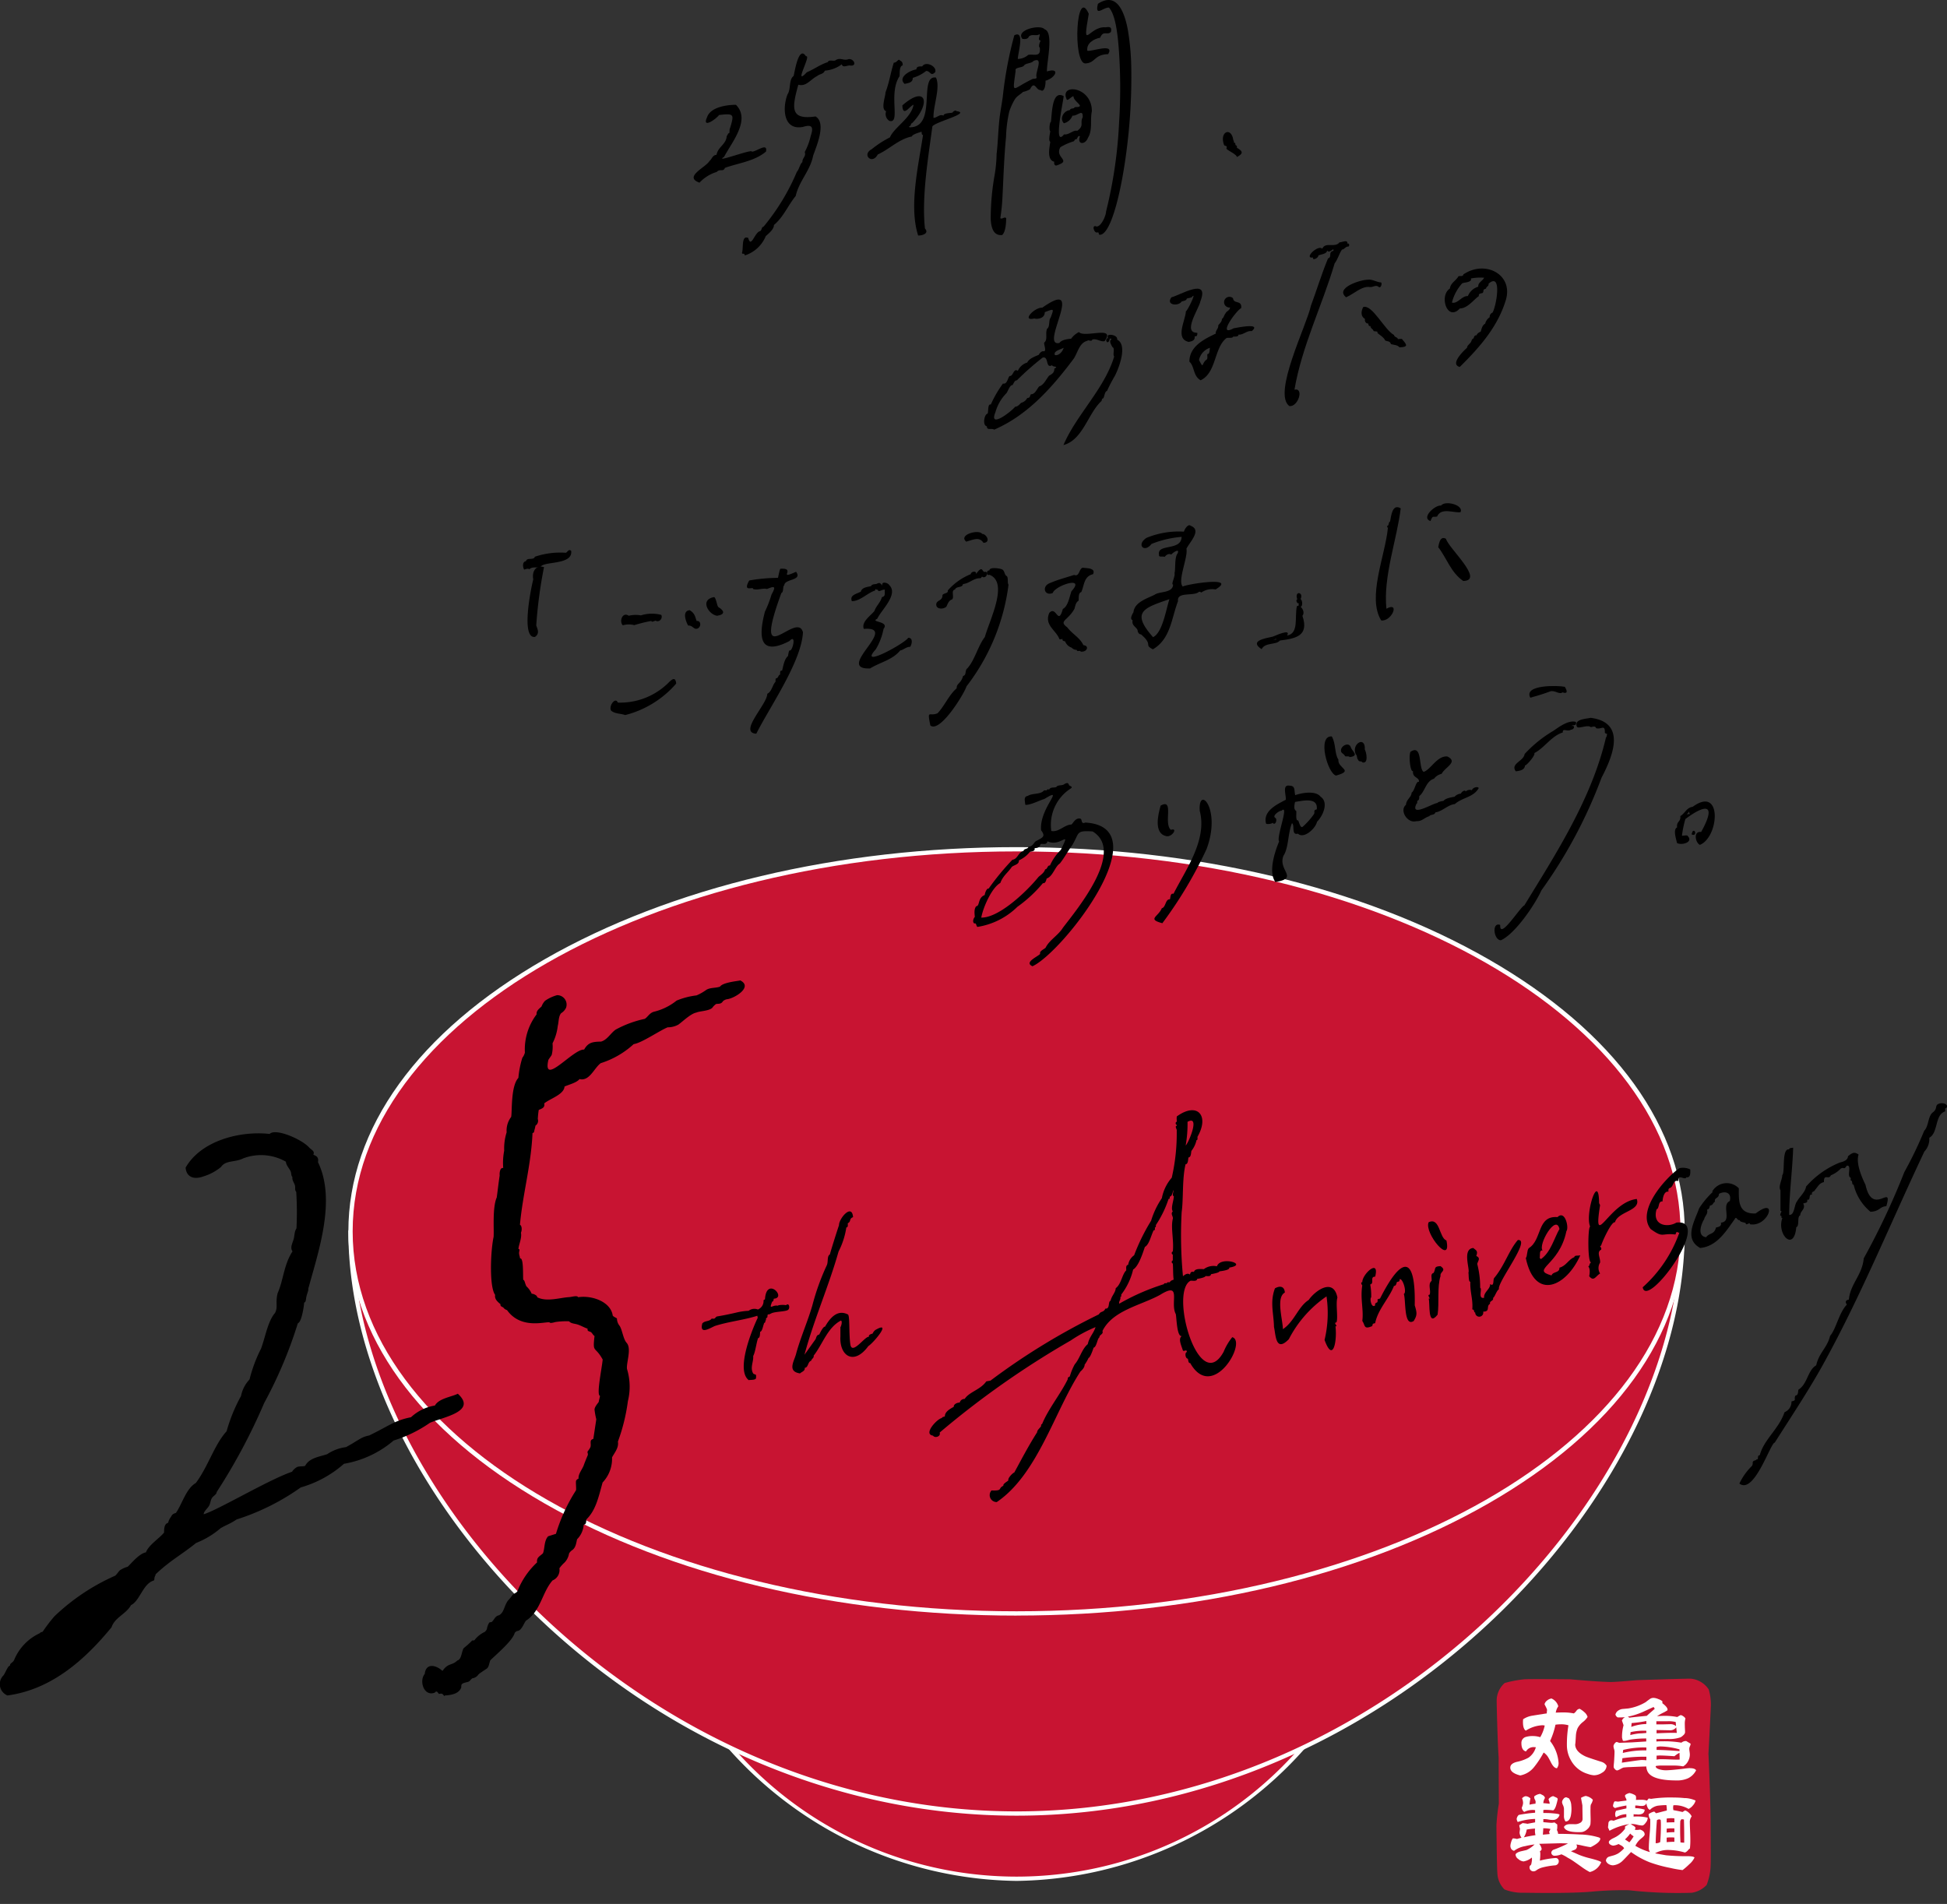 <svg id="Group_1752" data-name="Group 1752" xmlns="http://www.w3.org/2000/svg" xmlns:xlink="http://www.w3.org/1999/xlink" width="199.421" height="195.026" viewBox="0 0 199.421 195.026">
  <rect x="0" y="0" width="199.421" height="195.026" fill="#333333" stroke="none"/>
  <defs>
    <clipPath id="clip-path">
      <rect id="Rectangle_2258" data-name="Rectangle 2258" width="199.421" height="195.026" fill="none"/>
    </clipPath>
  </defs>
  <g id="Group_1751" data-name="Group 1751" clip-path="url(#clip-path)">
    <path id="Path_4493" data-name="Path 4493" d="M202.226,483.994c6.973,7.708,17.524,13.454,29.332,13.454s22.359-5.745,29.333-13.454" transform="translate(-127.437 -304.999)" fill="#c81432"/>
    <path id="Path_4494" data-name="Path 4494" d="M231.185,497.293a40.085,40.085,0,0,1-29.494-13.526.219.219,0,1,1,.325-.294,38.484,38.484,0,0,0,58.339,0,.219.219,0,1,1,.325.294,40.089,40.089,0,0,1-29.495,13.526" transform="translate(-127.064 -304.625)" fill="#fff"/>
    <path id="Path_4495" data-name="Path 4495" d="M233.516,341.067c0,27.034-30.543,59.631-68.22,59.631s-68.22-32.6-68.22-59.631" transform="translate(-61.175 -214.931)" fill="#c81432"/>
    <path id="Path_4496" data-name="Path 4496" d="M164.922,400.543c-37.911,0-68.439-32.741-68.439-59.85a.219.219,0,1,1,.438,0c0,26.91,30.333,59.411,68,59.411s68-32.5,68-59.411a.219.219,0,1,1,.438,0c0,27.108-30.528,59.85-68.439,59.85" transform="translate(-60.801 -214.557)" fill="#fff"/>
    <path id="Path_4497" data-name="Path 4497" d="M233.516,274.378c0,21.615-30.543,39.138-68.22,39.138s-68.22-17.523-68.22-39.138,30.543-39.138,68.22-39.138,68.22,17.523,68.22,39.138" transform="translate(-61.175 -148.242)" fill="#c81432"/>
    <path id="Path_4498" data-name="Path 4498" d="M164.922,313.361c-18.26,0-35.43-4.081-48.348-11.492C103.618,294.437,96.483,284.541,96.483,274s7.135-20.432,20.091-27.864c12.918-7.411,30.088-11.492,48.348-11.492s35.43,4.081,48.348,11.492c12.956,7.433,20.091,17.329,20.091,27.864s-7.135,20.432-20.091,27.865c-12.918,7.411-30.088,11.492-48.348,11.492m0-78.275c-37.5,0-68,17.459-68,38.918s30.5,38.919,68,38.919,68-17.459,68-38.919-30.5-38.918-68-38.918" transform="translate(-60.801 -147.869)" fill="#fff"/>
    <path id="Path_4499" data-name="Path 4499" d="M436.139,472.737s.23-4.238.252-5.053a5.421,5.421,0,0,0-.217-1.625,2.467,2.467,0,0,0-1.849-1.108c-1.012,0-5.5.152-5.5.152s-1.842.169-2.651.19c-1.5-.025-4.2-.28-4.2-.28s-4.155-.038-4.675,0a11.861,11.861,0,0,0-2.028.383,2.438,2.438,0,0,0-.817,1.946c0,.424.1,4.346.2,5.675,0,1.542.02,4.733.02,4.733a20.928,20.928,0,0,0-.247,2.23c.022,2.15.056,4.471.1,4.929a2.49,2.49,0,0,0,.723,1.63,4.952,4.952,0,0,0,1.963.339c.342,0,4.441.091,6.842-.1a34.739,34.739,0,0,1,3.929-.157,44.648,44.648,0,0,0,6.438.26,2.614,2.614,0,0,0,1.536-.8,6.135,6.135,0,0,0,.378-1.54c.074-.486.046-2.56.03-5.157-.013-2.035-.216-6.646-.216-6.646" transform="translate(-261.156 -292.998)" fill="#c81432"/>
    <path id="Path_4500" data-name="Path 4500" d="M428.146,477.3a.865.865,0,0,1-.47.721,1.512,1.512,0,0,1-.82.261,2.292,2.292,0,0,1-.639-.141,2.895,2.895,0,0,1-1.729-1.4,3.1,3.1,0,0,1-.41-1.544,11.759,11.759,0,0,1,.159-2.036,2.47,2.47,0,0,0-.809-.1,3.358,3.358,0,0,0-.521.041,7.744,7.744,0,0,1-.55,1.671,4.041,4.041,0,0,1,.869,2.253.844.844,0,0,1-.169.533q-.328,0-.649-.668-.181-.355-.289-.522a1.517,1.517,0,0,0-.422-.418,9.7,9.7,0,0,1-.958,1.462,2.371,2.371,0,0,1-1.441.886c-.681-.173-1.019-.441-1.019-.8,0-.284.23-.484.688-.595a4.267,4.267,0,0,0,1.181-.428,1.932,1.932,0,0,0,.75-1.065,1.1,1.1,0,0,0-.14-.01.89.89,0,0,0-.87.439q-.469-.118-.469-.846a.624.624,0,0,1,.44-.636,2.436,2.436,0,0,1,.8-.094,2.513,2.513,0,0,1,.689.114,3.977,3.977,0,0,0,.458-1.19,1.006,1.006,0,0,0-.269-.029,3.416,3.416,0,0,0-1.668.551q-.291-.178-.291-.888a2.055,2.055,0,0,1,.019-.281,2.323,2.323,0,0,1,.952-.366c.333-.055.67-.108,1.008-.156.1-.022.253-.045.46-.074a2.846,2.846,0,0,1,.03-.345.5.5,0,0,0-.071-.209l-.04-.094c-.045-.084-.1-.183-.149-.3a.707.707,0,0,1,.27-.381.944.944,0,0,1,.44-.2,1.209,1.209,0,0,1,.7.8,1.52,1.52,0,0,0-.26.648c.26-.013.507-.02.739-.02a5.339,5.339,0,0,1,1.11.1.962.962,0,0,0,.269-.272.468.468,0,0,1,.331-.2,2.32,2.32,0,0,1,.48.344.986.986,0,0,1,.329.491,1.984,1.984,0,0,1-.484.522,2.009,2.009,0,0,0-.534.627,2.343,2.343,0,0,0-.18.8c-.007.131-.021.343-.04.636q-.03.283-.03.219c0,.494.348.905,1.04,1.232q.261.124,1.661.564a.919.919,0,0,1,.519.4" transform="translate(-263.589 -296.433)" fill="#fff"/>
    <path id="Path_4501" data-name="Path 4501" d="M452.581,472.959c-.163,0-.4.007-.715.016h-.643v-.322h1.145a2.939,2.939,0,0,1,.84.08l.03.421a.85.85,0,0,0-.656-.195m2.075,4.494a6.378,6.378,0,0,0-.645.065q-1.35.159-1.82.157a2.283,2.283,0,0,1-.617-.083c-.28-.074-.421-.185-.421-.336l.06-.028a4.166,4.166,0,0,1,.733-.036h1.027a5.085,5.085,0,0,1,.989.084,1.256,1.256,0,0,0,.5-.516,1.419,1.419,0,0,0,.19-.676,2.407,2.407,0,0,0-.029-.315,2.234,2.234,0,0,1-.03-.307.718.718,0,0,1,.068-.247.7.7,0,0,0,.069-.264l-.45-.27a.688.688,0,0,0-.489.168,10.705,10.705,0,0,0-2.036-.14c-.242,0-.376.006-.527.02v-.243c.438-.007.81-.01,1.242-.01a3.515,3.515,0,0,0,1.233-.178,1.209,1.209,0,0,0,.294-.227.45.45,0,0,0,.166-.283c0-.081-.006-.236-.02-.465-.006-.205-.009-.366-.009-.484a1.966,1.966,0,0,1,.068-.465.608.608,0,0,0-.2-.214.726.726,0,0,0-.284-.139,2.007,2.007,0,0,0-.352.2,6.726,6.726,0,0,0-1.243-.121q-.353,0-.832.037a5.953,5.953,0,0,1,.753-.417c.139-.081.242-.142.314-.186l.009-.075c0-.168-.175-.384-.528-.651v-.2a1.247,1.247,0,0,0-.411-.224,1.47,1.47,0,0,0-.45-.122.661.661,0,0,0-.382.086c-.209.148-.363.262-.459.343a5,5,0,0,1-1.783.651c-.2.018-.394.038-.6.055a.984.984,0,0,0-.52.228.687.687,0,0,0-.205.348.5.5,0,0,0,.236.288h.293a4.041,4.041,0,0,0,.451-.028.7.7,0,0,0-.314.345c.072.2.128.365.167.483a4.5,4.5,0,0,0-.156,1.283c.006.018.02.069.038.149l.049.157a.332.332,0,0,0,.1.02,1.515,1.515,0,0,0,.353-.057c.182-.049.3-.076.341-.084a10.6,10.6,0,0,1,1.6-.111v.307c-.783.05-1.256.081-1.477.094q-.852.028-1.283.046l-.263-.092a.376.376,0,0,0-.221.172.466.466,0,0,0-.112.256,1.056,1.056,0,0,0,.052.279.984.984,0,0,1,.054.279c0,.155-.009.4-.029.726,0,.061-.01.2-.028.428-.019.18-.03.324-.03.428a.365.365,0,0,0,.127.218.343.343,0,0,0,.226.135,1.057,1.057,0,0,0,.323-.139,2.288,2.288,0,0,1,.324-.158q.429-.046.655-.046c.548-.025,1.088-.048,1.683-.066a1.51,1.51,0,0,0,.1.446c.254.658,1.274.986,3,.986a2.728,2.728,0,0,0,1.185-.224,1.823,1.823,0,0,0,.822-.818c-.092-.142-.3-.213-.618-.213m-3.433-3.568v-.341l1.4.027a.768.768,0,0,0,.616-.3l.058.568c-.444-.019-1.134,0-2.133.044m-.949-1.791c-.79.075-1.38.136-1.771.186l-.166-.1a7.408,7.408,0,0,0,1.565-.5q1.029-.475,1.077-.493l.118.187c-.477.408-.752.651-.822.725m1.01,3.485v-.3a1.618,1.618,0,0,1,.409-.056,7.76,7.76,0,0,1,1.938.3v.177c-1.084-.083-1.866-.122-2.408-.122m-2.534-2.35.038-.4a12.925,12.925,0,0,0,1.506-.21v.307a4.8,4.8,0,0,0-1.574.307m4.776,3.342c-.189,0-.475-.006-.856-.023s-.668-.021-.857-.021a1.726,1.726,0,0,0-.439.044v-.408l.3-.017c.341,0,.85.027,1.527.075a2.733,2.733,0,0,1,.519-.351l.02.687a1.119,1.119,0,0,1-.216.013m-3.906-2.686a6.08,6.08,0,0,0-.938.17l.029-.3a6.084,6.084,0,0,1,1.613-.141v.226c-.321.028-.534.044-.7.044m-1.71,2.03.039-.336a8.753,8.753,0,0,1,2.376-.252v.3a9.3,9.3,0,0,0-2.505.284m2.026.7c-.163,0-.781.091-2.033.273l.059-.457a15.713,15.713,0,0,1,2.454-.152v.365a3.93,3.93,0,0,0-.479-.029" transform="translate(-281.571 -296.34)" fill="#fff"/>
    <path id="Path_4502" data-name="Path 4502" d="M452.8,501.7a2.463,2.463,0,0,1-.38-.028c-.025-.436-.037-.858-.037-1.271s.007-.727.017-.927l.11-.173a.855.855,0,0,1,.264.029q.027,1.062.026,1.68Zm.092-4.561a11.046,11.046,0,0,0-1.135-.064,13.314,13.314,0,0,0-2.345.136l-.245-.037a1.473,1.473,0,0,0-.173.218,1.778,1.778,0,0,0-.654-.082c-.145,0-.288,0-.487.01a1,1,0,0,0,.017-.183.784.784,0,0,0-.026-.214c-.018-.062-.139-.132-.3-.2a1.69,1.69,0,0,0-.363-.109c-.278.084-.448.181-.448.29a.565.565,0,0,0,.078.213.577.577,0,0,1,.077.223.168.168,0,0,1-.01.046c-.587.072-.845.109-.832.109a1.368,1.368,0,0,1-.154-.013,1.155,1.155,0,0,0-.154-.016.153.153,0,0,0-.1.038,1.089,1.089,0,0,0-.128.409c0,.133.064.133.191.243a8.951,8.951,0,0,1,1.179-.264v.3c-.358.074-.687.153-1.051.237a.627.627,0,0,0-.1.342c0,.175.045.364.145.3a2.087,2.087,0,0,1,1-.29v.3a6.15,6.15,0,0,0-1.3.372l-.108-.026c-.066-.013-.1-.018-.109-.018a.311.311,0,0,0-.318.263c-.011.157-.027.313-.046.463l.155.345a6.194,6.194,0,0,1,2.035-.682,2.147,2.147,0,0,0-.444.246v.227a3.013,3.013,0,0,1-.872.8,3.955,3.955,0,0,1-.355.182,1.531,1.531,0,0,0-.327.209.275.275,0,0,0-.108.191.3.3,0,0,0,.168.249.593.593,0,0,0,.3.1,1.568,1.568,0,0,0,.527-.164l.318.174a.7.7,0,0,1,.254.263,2.951,2.951,0,0,1-.618.532,2.432,2.432,0,0,1-.427.186q-.264.073-.517.145a.466.466,0,0,0-.3.418.617.617,0,0,0,.3.345.83.83,0,0,0,.435.118,1.618,1.618,0,0,0,1.009-.5c.091-.083.367-.372.827-.861a8.673,8.673,0,0,0,1.889,1.043,13.977,13.977,0,0,0,2.108.581,11.6,11.6,0,0,0,1.281.226,7.058,7.058,0,0,0,.69-.6,2.02,2.02,0,0,0,.535-.689c-.078-.091-.327-.136-.744-.136a20.214,20.214,0,0,1-2.162-.091c-.51-.086-.888-.152-1.136-.2a2.577,2.577,0,0,1,1.327-.345,6.247,6.247,0,0,1,1.734.263.754.754,0,0,0,.309-.228.788.788,0,0,1,.2-.19,7.045,7.045,0,0,0,.044-.934c0-.208-.008-.516-.027-.928s-.027-.72-.027-.926a1.039,1.039,0,0,1,.19-.5,1.141,1.141,0,0,0-.286-.368,1.034,1.034,0,0,0-.387-.24,3.06,3.06,0,0,0-.263.164c-.279-.067-.59-.131-.935-.192a1.136,1.136,0,0,1-.028-.253,1.033,1.033,0,0,1,.028-.245,1.8,1.8,0,0,1,.181-.009,2.83,2.83,0,0,1,1.372.381,1.218,1.218,0,0,0,.445-.358,1.133,1.133,0,0,0,.273-.5,2.956,2.956,0,0,0-1.081-.255m-1.88,2.5v-.4a2.99,2.99,0,0,1,.464-.036,2.776,2.776,0,0,1,.327.019v.4c-.274,0-.536.007-.791.019m0,1.035v-.4a3.914,3.914,0,0,1,.517-.035c.092,0,.182,0,.274.009v.381a6.813,6.813,0,0,0-.791.046m0,.981v-.464a3.413,3.413,0,0,1,.426-.027q.183,0,.364.018v.436c-.274,0-.536.012-.791.037m-.662-.009a.838.838,0,0,1-.463.117q.017-.99.127-2.361a.489.489,0,0,1,.3-.082l.09.073c.013.144.019.318.019.517q0,.864-.071,1.736m-.428-2.953-.181-.173a1.469,1.469,0,0,0-.574.264v.054a.9.9,0,0,0,.163.473v.119a11.938,11.938,0,0,1-.063,1.4q-.082.962-.083,1.39a.716.716,0,0,0,.119.454,6.344,6.344,0,0,1-1.5-.645,2.141,2.141,0,0,1,.454-.627c.1-.085.194-.166.291-.245.139-.128.209-.224.209-.291q0-.345-.463-.5a2.027,2.027,0,0,1-.345.036.618.618,0,0,1-.2-.028l.074-.19a.533.533,0,0,0-.228-.218,1.174,1.174,0,0,1-.236-.155.709.709,0,0,0-.1-.009c.085-.006.167-.008.246-.008a2.324,2.324,0,0,1,.5.077,2.289,2.289,0,0,0,.495.077c.109,0,.232-.095.367-.286a.811.811,0,0,0,.2-.459v-.055a4.492,4.492,0,0,0-1.442-.109v-.245c.169.012.264.018.342.018a1.048,1.048,0,0,0,.546-.07.462.462,0,0,0,.244-.418,3.369,3.369,0,0,0-.959-.154l-.01-.26a.5.5,0,0,1,.089-.01,2.34,2.34,0,0,1,.263.023,2.008,2.008,0,0,0,.263.023c.231,0,.408-.013.536-.279a1.041,1.041,0,0,0,.1.391.468.468,0,0,0,.253.29,1.514,1.514,0,0,1,.79-.426,7.853,7.853,0,0,1,.9-.064,3.079,3.079,0,0,1,.045.554c-.412.1-.779.2-1.1.281m-2.735,2.979-.453-.3a3.517,3.517,0,0,0,.536-.6,1.707,1.707,0,0,0,.354.283,3.979,3.979,0,0,1-.436.616" transform="translate(-280.295 -312.948)" fill="#fff"/>
    <path id="Path_4503" data-name="Path 4503" d="M427.589,503.86c-.047-.054-.207-.153-1.055-.371a8.545,8.545,0,0,1-1.187-.369l-.84-.372.329-.132a.384.384,0,0,0,.289-.359l-.029-.121-.024-.088.415.077c.473.111.818.18,1.025.2l.009,0,.008,0c.66-.322.981-.613.981-.886v-.012l-.008-.008a.505.505,0,0,0-.146-.089,7.1,7.1,0,0,0-1.953-.3c-.281-.017-.569-.03-.859-.04-.439-.016-.886-.026-1.342-.026,0,0-.006,0-.014-.007a.806.806,0,0,0-.122-.38,1.322,1.322,0,0,0,.038-.392v-.172l-.278-.217-.248.039q-.17,0-.46-.028c-.238-.021-.371-.031-.442-.039v-.314h.055a2.407,2.407,0,0,1,.489.048,2.064,2.064,0,0,0,.469.036.6.6,0,0,0,.411-.154.672.672,0,0,0,.24-.383c-.068-.079-.335-.108-.8-.148-.222-.019-.484-.024-.864-.024v-.3a.906.906,0,0,1,.213-.024,7,7,0,0,1,.793.054c.113-.054.217-.218.314-.534.038-.144.094-.314.156-.63-.017-.073-.087-.133-.208-.177-.16-.077-.25-.113-.262-.12a.845.845,0,0,0-.472.307.639.639,0,0,0,.031.113,1.465,1.465,0,0,1,.082.285v.082c-.259-.034-.454-.052-.647-.065a1.059,1.059,0,0,1,.168-.526.408.408,0,0,0-.2-.276c-.019-.013-.118-.064-.29-.15a1.223,1.223,0,0,0-.613.263v.04a.485.485,0,0,0,.06.261.73.73,0,0,1,.087.226c0,.008-.007.082-.014.218a4.2,4.2,0,0,0-.607.1v-.065a2.9,2.9,0,0,1,.092-.567.733.733,0,0,0-.51-.236.659.659,0,0,0-.352.215,1.312,1.312,0,0,1,.106.481,1.358,1.358,0,0,1-.134.475.587.587,0,0,0,.252.44,1.891,1.891,0,0,1,1.113-.184v.267a14.281,14.281,0,0,0-1.676.225.687.687,0,0,0-.215.424.877.877,0,0,0,.111.3,6.265,6.265,0,0,1,1.78-.315v.351l-.792.149c-.17-.048-.356-.051-.481-.076l-.347.218a1.438,1.438,0,0,0,.073.358c-.033.315-.047.385-.047.388a1.033,1.033,0,0,0,.2.541l-.047.012c-.157.038-.3.077-.417.116a1.505,1.505,0,0,0-.411-.064h-.014l-.009.011a1.2,1.2,0,0,0-.163.37,1.465,1.465,0,0,0-.077.406.623.623,0,0,0,.1.31.173.173,0,0,0,.1.083.25.25,0,0,0,.185.089,2.6,2.6,0,0,1,1.12-.473,8.8,8.8,0,0,1,.971-.176,2.827,2.827,0,0,1-.83.574l-.607.139c-.294.084-.454.187-.508.307v.012a.567.567,0,0,0,.275.458.933.933,0,0,0,.538.251,1.781,1.781,0,0,0,.856-.4c0,.049.011.126.011.126a2.2,2.2,0,0,1-.061.491.231.231,0,0,1-.055.143c-.079.068-.131.128-.131.2a.4.4,0,0,0,.419.457.561.561,0,0,0,.328-.144,1.919,1.919,0,0,1,.53-.244,7.548,7.548,0,0,1,1.3-.225.41.41,0,0,0,.414-.424.313.313,0,0,0-.345-.33,8.91,8.91,0,0,0-1.588.268,6.35,6.35,0,0,0,.042-.77,1.022,1.022,0,0,0-.039-.191l.134-.1,0-.006a.3.3,0,0,0,.04-.153,1.047,1.047,0,0,0-.251-.5c.1-.005,1.681-.046,1.681-.046.485-.022,1-.006,1.274.006a11.987,11.987,0,0,1-1.471.638.372.372,0,0,0-.243.3.33.33,0,0,0,.375.32,1.824,1.824,0,0,0,.668-.149l.043.025a3.95,3.95,0,0,1,.6.33,5.787,5.787,0,0,1,.607.368l.228.159.566.4a6.581,6.581,0,0,0,.838.53l.011.006.012,0a1.66,1.66,0,0,0,1.161-1l0-.014Zm-5.916-3.466a3.591,3.591,0,0,1,.727.067.928.928,0,0,1-.137.282l.063.235c-.026,0-.04.008-.039.011l-.072.007-.117.01-.47.042c.023-.288.037-.506.044-.654m-.84.027a1.823,1.823,0,0,0,.04.68c-.494.07-.857.142-1.189.217a1.927,1.927,0,0,0,.288-.792,6.219,6.219,0,0,1,.861-.1" transform="translate(-263.601 -313.117)" fill="#fff"/>
    <path id="Path_4504" data-name="Path 4504" d="M430.078,513.132l0-.011c0-.008,0-.015,0-.024Z" transform="translate(-271.023 -323.339)" fill="#fff"/>
    <path id="Path_4505" data-name="Path 4505" d="M433.148,500.607l-.006.01,0,.011c.134.374.659.515,1.514.515a2.381,2.381,0,0,0,.356-.018,1.045,1.045,0,0,0,.523-.288.921.921,0,0,0,.319-.506,5.258,5.258,0,0,0,.019-.583l-.01-.445c-.006-.259-.006-.466,0-.616a1.333,1.333,0,0,1,.034-.37,1.345,1.345,0,0,0,.2-.481l0-.015-.012-.01a1.326,1.326,0,0,0-.722-.378,1.788,1.788,0,0,0-.456.184l-.02.009.143.774h0c0,.026.009.685.009.685l.009.7a.448.448,0,0,1-.264.412,1.051,1.051,0,0,1-.542.133l-.2-.01h-.233c-.343,0-.567.1-.664.288" transform="translate(-272.954 -313.468)" fill="#fff"/>
    <path id="Path_4506" data-name="Path 4506" d="M432.8,499.045v.63a1.011,1.011,0,0,0,.146.6l.008.01h.013c.286,0,.47-.217.546-.644a3.52,3.52,0,0,0,.037-.989,1.394,1.394,0,0,0-.237-.726l0-.005-.275-.111a.371.371,0,0,0-.3.181.551.551,0,0,0-.135.322.968.968,0,0,0,.1.308,1.03,1.03,0,0,1,.1.422" transform="translate(-272.611 -313.708)" fill="#fff"/>
    <path id="Path_4507" data-name="Path 4507" d="M197.359,35.491c-.1-.323-.18-.049-.3-.237.175-.483-.08-1.865.642-1.548.3,1.128.656-.6,1.227-.7.2-.132.107-.4.353-.464a22.386,22.386,0,0,0,3.4-5.6c.258-.3.316-.809.573-1.007-.03-.421.409-.591.235-1.027a6.317,6.317,0,0,0,.616-1.663c.339-.971.08-1.184-.823-.908-2.046.364-2.07-2.024-1.556-3.335.368-.533.109-1.513.628-1.888.121-.492.528-3.173,1.267-2.012.6-.2-1.381,3.2.087,1.631.752-.317,1.376-.795,2.139-1.034.124-.3.532-.071.784-.183.515-.349.825.072,1.33-.121.551-.115.95.741.187.651-.274-.06-.745.289-.865-.126a3.343,3.343,0,0,1-1.736.65c-.137.37-.523.321-.775.547-.716.358-1.116,1.114-1.938.893-.689,2.463-.812,3.62,1.761,3.25,1.138.662.1,3.032-.242,4.015-.305,1.563-1.429,2.564-1.79,4.138-.788.951-1.232,2.136-2.232,2.972.036.41-.57.9-.832,1.134a3.449,3.449,0,0,1-2.141,1.977m-4.646-7.452c-1.675-.6.666-1.574,1.013-2.213.281-.224.309-.6.729-.642.156-.834.99-1.051,1.048-1.926.112-.1.084-.26.274-.317.014-.038,0-.465.063-.476.43-1.447.442-1.537-1.128-1.356-.285.413-1.794,1.461-1.218.214.34-1,1.93-1.258,2.948-1.262,1.56,1.534-.464,3.894-1.21,5.334-1.142.706,2.942-.859,2.845-.533.446.019,1.645-.986,1.448-.01-1.188,1.005-2.833,1.171-4.213,1.673-.138.439-.538.059-.829.412a4.028,4.028,0,0,0-1.771,1.1" transform="translate(-121.066 -9.332)" fill-rule="evenodd"/>
    <path id="Path_4508" data-name="Path 4508" d="M303.466,24.042c-.113-.038,0-.278-.206-.233-.349.121-.617-.853-.1-.608.457.053.976-1.064.992-1.543a46.59,46.59,0,0,0,1.33-9.084,55.1,55.1,0,0,0-.01-7.293c-.149-2.138-.412-3.809-1.018-4.5-.566-.072-1.476,1.029-1.138-.391,1.631-1.073,2.587.165,3.059,2.636a25.37,25.37,0,0,1,.356,3.888,57.645,57.645,0,0,1-.406,7.884c-.6,5.074-1.752,9.388-2.857,9.245" transform="translate(-190.861 0)"/>
    <path id="Path_4509" data-name="Path 4509" d="M275.526,28.841c-.788.072-1.1-.553-1.167-1.589a25.481,25.481,0,0,1,.4-4.564,13.827,13.827,0,0,0,.2-2.126c.132-1.112.163-2.325.278-3.464.082-.818.253-1.634.358-2.443a40,40,0,0,1,1.179-6.274c1.136-.594.335,1.937.361,2.422a1.65,1.65,0,0,0,1.067-.419c.631-.11,1.314.286,1.178-.757-.153-.048-.016-.56.1-.689-.361-.111-.073-.386-.105-.674-.392.24-.717-.058-1.1.227-.124.308-.406.285-.675.253-.733-.913,1.844-1.519,2.271-.984.973.3.213,3.365.245,4.322,1.411-.438.88.674-.146.949.027.319-.087,1.283-.521.953-.451.043-.588-1.035-1.07-.072a2.511,2.511,0,0,1-.717.268c-.354.339-.646.414-.887.852a5.969,5.969,0,0,0-.522,1.176,13.63,13.63,0,0,0-.327,2.606c-.093.939-.158,1.925-.21,2.908-.057,1.062-.1,2.2-.153,3.187a20.217,20.217,0,0,1-.22,2.2c.155.16.469-.207.6.012-.01.508-.054,1.411-.423,1.725M276.911,12c-.326,2.559-.421,1.9,1.619.912.233-.17.633.034.5-.341-.042-.546.739-2.029-.294-1.56-.195.257-.757.2-.965.458-.119.252-.994.162-.86.531" transform="translate(-172.884 -4.764)"/>
    <path id="Path_4510" data-name="Path 4510" d="M291.275,32.538c-.185,0-.232-.2-.195-.389-.8-.189-.478-1.5-.409-2.045-.214-.083-.031-.846,0-1.09-.141-.039-.075-.924.065-.95.113-.79.082-3.312,1.305-2.636-.077.766-1.084,5.328.038,3.921.521.071.934-.481,1.354-.366.746-.545.247-.786.555-1.381.054-.933-.523-.119-1.049-.173a1.245,1.245,0,0,1-.875.778c-.483-.49-.007-1.294.619-1.346.051-.238.436-.107.448-.263.121-.111.523.028.579-.187-.113-.281-.65-.565-.667-.972-.22.011-.663.612-.714.264-.694-1.6,2.615-1.275,2.6,1.281-.2.875.1,1.913-.4,2.715-.272.74-1.149.722-.817-.152-.218-.139-.246.224-.385.313-.161-.055-.158.15-.268.2a6.035,6.035,0,0,0-1.354.6c-.64,1.111,1.277,1.349-.429,1.881" transform="translate(-183.095 -15.582)"/>
    <path id="Path_4511" data-name="Path 4511" d="M299.158,7.814c-1.285-.113-.909-7.989.376-5.087-.7,4.014,0,1.254,1.7,1.384.414-.061.713-.066.565.486-.426.364-.757-.221-1.1.582-.649.114-1.426.572-1.312,1.331.382.14,2.846-.849,2.138.348-1.492.045-1.264.915-2.365.956" transform="translate(-188.019 -1.314)"/>
    <path id="Path_4512" data-name="Path 4512" d="M340.123,39.141c-.039-.293-1-.689-1.076-.866.1-.349-.092-.223-.234-.349-.534-1.4.766-1.935.942-.483.09-.009.044.149.048.2a.194.194,0,0,1,.154.264.2.2,0,0,1,.153.279c.638.372.69.583.013.952" transform="translate(-213.43 -23.053)"/>
    <path id="Path_4513" data-name="Path 4513" d="M250.161,19.77c-.74-.651.505-1.381,1.2-1.486.018-.357.379-.293.6-.31.356-.575,1.526-.006,1.329.59-.494.493-.463-.123-.929-.119a4.011,4.011,0,0,1-1.374.707c.034.518-.557.541-.826.619" transform="translate(-157.501 -11.176)"/>
    <path id="Path_4514" data-name="Path 4514" d="M245.433,37.644c-.962-2.987.03-7.168.5-10.3-.156,0-.131-.2-.15-.337-.184.076-.936.255-.993.494-1.318.247-2.36,1.347-3.494,1.84-.574,1.1-1.672.013-.622-.535a10.224,10.224,0,0,1,1.866-1.212c.44-1.04,2.19-1.989,2.423-3.345-.394.118-1.094,1.337-1.15.067,2.44-2.138,2.962-.229,1.018,1.8-.1.013-.146.169-.176.263-.077.1-.193,0-.115.179,2.9.053.878-5.389,2.719-5.093.485,1.032-.31,2.944-.251,4.134.408-.042.613-.412,1.024-.237.007-.286.785-.247.929-.313.021-.116.358-.293.385-.146,1.611.195-2.191,1.093-2.456,1.571-.439,3.282-1.105,7.248-.758,10.455.458.493-.265.726-.7.715" transform="translate(-151.392 -13.519)"/>
    <path id="Path_4515" data-name="Path 4515" d="M245.287,22.818a.836.836,0,0,1-.349-1c-.587-.206-.054-1.526-.065-1.926.391-1.014.53-2.046.855-3.047.249,0,.334-.209.526-.306.189.168.4.153.383.582-.373.084-.285.8-.324,1.115-1.182,1.78.146,4.88-1.025,4.576" transform="translate(-154.178 -10.426)"/>
    <path id="Path_4516" data-name="Path 4516" d="M372.292,79.244c-1.191-.957,1.5-1.81,2.24-1.8.4-.076.849.244,1.358.286.11.166-.065.645-.271.442-.3-.234-.543.051-.878.025-.83-.138-1.629.694-2.449,1.051" transform="translate(-234.419 -48.793)"/>
    <path id="Path_4517" data-name="Path 4517" d="M380.968,89.137c-.228-.276-.55-.227-.879-.338-.079-.334-.408-.267-.585-.368-.158-.344-.558-.555-.8-.771.113-.26-.4-.081-.411-.249-.041-.149-.321-.229-.295-.464-.184.071-.212-.12-.239-.259-.23.031-.382-.229-.328-.465-.419-.23-.438-.74-.179-1.219.925-.294,2.157,2.317,3.154,2.868.061.274.342.176.4.417.044.016.472-.084.446.038.516.58.6.766-.281.808" transform="translate(-237.624 -53.554)"/>
    <path id="Path_4518" data-name="Path 4518" d="M401.669,84.455c-.992-.239.221-1.5.742-1.965,0-.266.391-.447.444-.686.041-.09.066-.228.223-.267.051-.161.1-.354.291-.308a.667.667,0,0,1,.431-.374c.118-.317.151-.659.467-.829a1.1,1.1,0,0,1,.467-.663.456.456,0,0,1,.289-.474c.4-.7,1-4.181-.406-2.963.029.316-.209.232-.261.5-.425.18-.155.072-.331.446-.168.063-.47.044-.4.323-.534.36-1.152,1.263-1.952,1.269-1.284,1.4-2.161-1.306-1.016-2.039.061-.556.578-.774.84-1.2.074-.188.506.05.532-.242,2.225-1.513,5.1-.024,4.372,2.564-.815,2.74-2.641,4.845-4.735,6.909m-.807-6.6c.539.2,1.041-.712,1.636-.66a1.663,1.663,0,0,1,1.068-.963c-.053-.412.418-.567.6-.913a4.868,4.868,0,0,0-1.36.075c.157.411-.719.393-.893.5a4.617,4.617,0,0,0-1.047,1.96" transform="translate(-252.149 -46.869)"/>
    <path id="Path_4519" data-name="Path 4519" d="M273.585,96.287c-.234-.189-.746.13-.742-.339-.478-.079-.268-1.253.073-1.3.1-.153-.01-1.054.326-.928a11.713,11.713,0,0,1,1.248-2.152c.44.084.458-.5.678-.777.382.069.394-.858.845-.521a1.532,1.532,0,0,1,.967-.857c.171-.4.8-.633,1.179-.788.1-.209.315-.415.519-.361.318-.012-.056-.794.05-.9.379-.328.064-.951.289-1.42.3-.165.135-.886.352-1.118.363-.97.369-.943-.6-.57.026.712-.92.733-1.051.639-1.392.341,0-1.153.8-1.1,4.618-3.252-.372,4.1,1.757,3.61.229-.328.838-.4,1.2-.433a2.2,2.2,0,0,1,.8-.68c.547.646,3.811-.723,2.624.929-.366.11-.853-.308-1.264-.155-.071.265-.4-.026-.493.119-.842.2-.982,1.217-1.42,1.856-2.327,3.1-4.786,5.8-8.134,7.249m.138-1.806c-.745,1.783,1.633-.058,2.016-.545.271,0,.436-.245.621-.4a.966.966,0,0,0,.611-.488c.34-.027.246-.2.379-.388.433.015.621-.563.841-.8.488-.152.71-.73,1.02-1.1.3-.176.543-.3.542-.727.516-.271-.175-.129-.235-.347-.706.392-.3-.964-.967-.78a28.7,28.7,0,0,0-2.644,2.335c-.23-.028-.34.345-.436.476-.3-.022-.486.7-.651.857a4.485,4.485,0,0,0-1.1,1.91m6.084-5.843c.358.1.783-.305.9-.743-.356.2-1.065.324-.9.743M279.59,83.6c0-.011.023-.028,0-.023Z" transform="translate(-171.762 -52.278)"/>
    <path id="Path_4520" data-name="Path 4520" d="M306.469,94.064c-.263-.2,0-.593.253-.352-.018.131-.088.379-.253.352" transform="translate(-193.059 -59.007)"/>
    <path id="Path_4521" data-name="Path 4521" d="M294.534,104.026c1.3-3.069,4.2-5.759,5.192-9.064-.181-.216.11-.871-.172-.958-.105-.206-.457-.721-.04-.808-.061.019-.126-.009-.108-.084-.273.072-.392-.019-.321-.318.315-.166,1.032.05.945.44,1.088.526.2,2.866-.229,3.7a15.912,15.912,0,0,0-.811,1.559c-.23.015-.269.626-.387.749-.164.035-.122.172-.181.279-1.376,1.259-1.892,3.972-3.888,4.508" transform="translate(-185.607 -58.44)"/>
    <path id="Path_4522" data-name="Path 4522" d="M356.28,83.7c-1.782-1.238,1.791-8.323,2.193-10.278.594-1.59,1.039-3.107,1.753-4.851.46-.137-.026-.661.556-.784.07-.459-.363.363-.652-.03,0,.359-.671.407-.888.5.018.278-.655.587-.546.217-1.023.157.509-1.359.943-.9.311-.74,1.327-.05,1.76-.653.2.031.876-.351.809.134.2-.089.254.217.108.3-.287-.04-.394.3-.663.311-.295.435-.416.978-.745,1.406-1.3,4.38-3.355,8.48-4.117,12.943,1-.232.394,1.766-.511,1.682" transform="translate(-224.206 -42.098)"/>
    <path id="Path_4523" data-name="Path 4523" d="M330.559,90.769c-.8-.463-.6-1.406-1.15-1.908-.007-1.587,1.558-2.327,2.7-2.874-.062-.3.307-.521.25-.842.148-.2.379-.37.381-.658.195-.134.2-.364.349-.539.11-.286.444-.294.484-.637a.548.548,0,1,1,.3-.953c.085.653.918.138.844,1.011-.577.321-2.488,3.009-.785,2.074.168-.014,2.961-.64,1.855.293-.476-.092-.87.408-1.347.352-.027.307-.486.139-.588.242.014.131-.574.071-.625.1-1.306.963-1.03,3.583-2.674,4.338m-.162-2.08c.536,1.021.194.341.823-.075.077-.192.005-.36.041-.539.251.056.209-.486.264-.636a1.687,1.687,0,0,0-1.127,1.25" transform="translate(-207.584 -51.814)"/>
    <path id="Path_4524" data-name="Path 4524" d="M325.93,85.417c-1.439-.334-.335-2.178-.285-3.162.072.135,1.163-2.07.632-1.466.016.1-.5.151-.542.181-.031.23-.378.254-.529.3-.3.519-1.668.4-1.049-.423.868-.21,3.956-2.112,2.967.409-.121.721-1.894,3.258-.31,3.224.006.219-.019.405-.277.354.072.423-.278.523-.607.581" transform="translate(-204.175 -50.391)"/>
    <path id="Path_4525" data-name="Path 4525" d="M423.659,191.211c-.745-1.362,2.89-1.266,3.528-1.119.234.357.359.773-.236.57-.31.251-.792-.238-1.233-.109-.723.274-1.221.415-2.059.658" transform="translate(-266.915 -119.74)"/>
    <path id="Path_4526" data-name="Path 4526" d="M419.56,204.944c-.586-.8.808-1.024.9-1.768a12.874,12.874,0,0,1,2.955-2.384c.5-.338,1.541-1.145,2.305-.906.093.478-.308.252-.452.416.416-.1.271.385-.063.375-.315.251-.881-.212-.829.287-1.189.366-1.857,1.569-2.925,2.117.179.148-.769,1.268-.95,1.263-.024.49-.607.558-.944.6" transform="translate(-264.304 -125.935)"/>
    <path id="Path_4527" data-name="Path 4527" d="M320.526,234.161c-1.573-.424-.421-.64-.048-1.533.423-.094.349-.956.83-.913.071-.217.035-.663.367-.567,1.2-2.4,3.48-5.5,2.688-8.484-.187-2.723,2.249-.266.7,3.9a42.569,42.569,0,0,1-4.532,7.6" transform="translate(-201.479 -139.594)"/>
    <path id="Path_4528" data-name="Path 4528" d="M351.5,227.46c-.756-1.036-.044-3.134.378-4.149-.308-.445,1.083-3.9.246-3.156-.225-.019-.99.537-.641.726.274.185-.025.872-.262.506-.062.122-.638.191-.685.071-.313-1.249,1.05-1.922,2.023-2.419.072-.44-.407-1.584.381-1.449.637.008.46.473.588.972.918-.315,2.161-.42,2.6.16.867.58.225,1.992-.361,2.56-.181.764-1.4,1.783-1.952,1.227-.72.182-.3-.859-.616-1.077-.44,1.067-.327,2.518-.877,3.345-.588,1.5,1.642,2.279-.819,2.682m2.785-5.652a7.529,7.529,0,0,0,1.177-1.324c.1-.278-.121-.342.27-.469.153-1.29-1.468-.867-2.223-.758-.073.341-.161.771.12.922.05.15-.1,1.065.189.965.088.1.216.834.467.664" transform="translate(-220.867 -137.112)"/>
    <path id="Path_4529" data-name="Path 4529" d="M367.983,207.981c-.862-.219-1.948-4.121-.433-4.011.444.755.265,1.774.678,2.372-.105.923,1.676,1.1-.245,1.639" transform="translate(-231.142 -128.535)"/>
    <path id="Path_4530" data-name="Path 4530" d="M321.479,226c-1.253-.288-.831-2.176-.545-3.131,1.422-.761.26,1.813,1.037,2.49.795-.26.1.814-.492.641" transform="translate(-202.051 -140.356)"/>
    <path id="Path_4531" data-name="Path 4531" d="M275.6,235.658c-.9-.4.516-.969.784-1.265-.1-.312.421-.473.563-.643.375-.772,1.293-1.262,1.764-2.03,1.478-1.94,6.4-7.843,3.047-9.871-1.762-.116-1.321.147-2.1,1.424-.4.538-.752,1.213-1.249,1.853-.516.324-.716,1.335-1.358,1.544-.062.23-.133.522-.386.477a13.84,13.84,0,0,1-2.614,2.424,7.5,7.5,0,0,1-4.071,2.054c-.152-.006-.109-.456-.329-.344-.236-.133-.1-.542.042-.676-.019-.262-.116-.82.154-1.1.364,0,.139-.878.861-1.14.007-.161.184-.723.4-.66a25.743,25.743,0,0,1,2.438-2.959c.531-.049.626-.82,1.124-.883.058-.293.46-.171.522-.449.549-.047.525-.536.884-.633.554-.313.9-.415.405-1.049-.21-2.277,2.574-4.584.32-3.2-.385.084-1.513.683-1.943.579,0-.286-.225-.835.256-.9.471-.3,1.274-.136,1.625-.52.02-.088.294-.028.338-.055-.022-.119.209-.141.209-.04.14-.325.445-.2.748-.289.129-.261.671-.119.847-.322.186-.09.368-.182.455.1.006.108.469.156.2.352a4.415,4.415,0,0,0-2.007,4.365c.772.149,1.321-.642,2.073-.664.238-.268.421-.661.849-.611.308.023.042.633.562.412,7.717.455-2.338,13.32-5.415,14.718m-5.244-4.982c1.859.028,4.749-2.783,5.86-4.165.29-.256.585-.44.68-.78.255-.005.215-.43.492-.392a5.2,5.2,0,0,1,1.117-1.6c1.091-2.244,0-.212-1.371-.881-.09.436-.5.2-.707.287-.1.335-.269.4-.612.415.083.33-.289.32-.483.386a3.041,3.041,0,0,1-1.127.87c.052.406-.46.455-.723.666-.353.546-.92.918-1.169,1.641-.889.478-1.789,2.561-1.957,3.551" transform="translate(-169.847 -136.681)"/>
    <path id="Path_4532" data-name="Path 4532" d="M414.561,221.6c-.744-.011-.952-1.907-.066-1.57-.089,1.623,2.079-1.886,2.472-2,3.255-5.322,6.906-10.955,8.364-17.221.064.039.1-.332.122-.354-.055.014-.237-.067-.239-.116.026-.917-.4-.275-.9-.468-.077-.249-.315-.144-.54-.1-.358-.305-1.344.261-1.439-.08-.261-.751.931-.762,1.418-.876,3.658.463,2.323,3.839,1.122,6.13a49.092,49.092,0,0,1-6.158,11.54c-.682,1.506-2.715,4.475-4.156,5.119m9.851-22.191c.01-.039.033-.063-.013-.052l.013.052" transform="translate(-260.836 -125.286)"/>
    <path id="Path_4533" data-name="Path 4533" d="M468.577,230.5c-.143,0,.045-.3.05-.361.3-.214.4.515-.05.361" transform="translate(-295.25 -145)"/>
    <path id="Path_4534" data-name="Path 4534" d="M466.442,226.444c-.46-.194-.708-1.431.125-1.318,1.5-2.684.711-3.054-1.613-1.327a10.66,10.66,0,0,0-.352,1.714c.058.015.616-.1.594.03.593.608-.555.982-1.1.72-.053-.321-.451-1.394.011-1.605-.084-.656.4-.54.328-1.161.456-.25.648-.878,1.27-.949,3.049-2.226,2.718,3.094.736,3.9m-1.081-3.155a.053.053,0,0,1,.037.012c-.017-.094-.125-.431-.14-.123-.292.18-.133.106.1.111" transform="translate(-292.329 -139.904)"/>
    <path id="Path_4535" data-name="Path 4535" d="M390.03,215.05c-.946.286-1.776-1.126-1.083-1.666.043-.576.54-.739.584-1.254.335-.219.426-1.224.748-1.1.048-.524-.688-.362-.607-1.108-.309.186-.509-2.024-.172-2.026,1.152-.675.716,1.807,1.259,2.106.709-.2,1.386-1.671,2.425-1.574,1.157.565-.244,1.093-.581,1.777a1.371,1.371,0,0,0-.783.5c-.844.252-.906,1.306-1.512,1.786,0,.163.014.43-.2.472-.011.055.02.3-.079.3-.708,1.47,1.71-.075,2.157-.073,0-.116.5-.195.609-.217.216-.273.78-.353,1.133-.422a.986.986,0,0,1,.639-.317c.068-.173.412-.441.5-.224a.619.619,0,0,1,.635-.122c.062-.276.605-.426.7-.223-.542.966-1.677.946-2.451,1.642-.7.06-1.3.765-1.98.843-.112.321-.489.187-.643.4-.469.125-.75.545-1.3.5" transform="translate(-244.942 -130.94)"/>
    <path id="Path_4536" data-name="Path 4536" d="M376.017,207.624c-.151-.238-.358.03-.49-.335-.107-.089-.046-.395-.2-.5-.506-1.046,1-1.977.919-.492.129.175.431,1.458-.229,1.324" transform="translate(-236.455 -129.518)"/>
    <path id="Path_4537" data-name="Path 4537" d="M372.263,207.5c-.056-.146-.367-.018-.474-.1-.092-.243-.287-.217-.4-.46-.137-.57.815-1.057,1-.436.137.415.909.867-.122.995" transform="translate(-234.029 -129.949)"/>
    <path id="Path_4538" data-name="Path 4538" d="M237.691,170.172c-3.671.114,3.088-4.353-.637-4.053-.269-.726.682-1.329,1.087-1.83.161-.5.612-.858.771-1.422.413-.094.254-.41.3-.76-.213-.057-.521.2-.68.118-.015-.2-.218-.068-.287-.206-.031-.044.012.183-.062.179-.764.25-1.536,1.1-2.354,1.077-.239-.628.449-.716.923-.974.1-.433.718-.489,1.039-.556.1-.234.43-.194.57-.232.341-.195.416-.045.583.177-.1-.521.622-.265.715-.064.972.96-.809,2.546-1.23,3.458-.8.364,1.3.22.648,1.034a6.431,6.431,0,0,1-.8,2.1c-1.859,2.039,2.962-.595,3.327-1.187.5-.009.4.609.2.927-.36-.031-.739.344-1.02.367-.794.98-2.063,1.21-3.094,1.849" transform="translate(-148.58 -101.699)"/>
    <path id="Path_4539" data-name="Path 4539" d="M207.812,174.421c-1.864-.109,1.142-3.026,1.128-4.089.476-.232.54-.942.839-1.218.021-.078-.027-.357.083-.371.236-.021.158-.3.388-.374.02-.162-.041-.457.206-.407.128-.469.225-1.189.6-1.487.023-.061.082-.59.176-.583.3.122.736-1.78-.026-.959-3.017,1.555-3.213-.318-2.507-3.015a11.234,11.234,0,0,0,.679-1.762c.5-.882.286-.865-.475-.554-.369-.133-.95.148-1.413,0,.056-.318-1.119.408-.4-.874a17.007,17.007,0,0,1,2.938-.27c.027,0,.189-1,.277-.934,1.655-.1-.4,1.2,1.585.31.679.928-1.16.7-1.206,1.371-.191.148-.041.71-.3.8-3.121,8.54,1.605,1.7,2.211,4.029-.158,3.038-3.455,7.724-4.777,10.381" transform="translate(-130.352 -99.265)"/>
    <path id="Path_4540" data-name="Path 4540" d="M293.039,165.826c-.052-.164-.413.056-.39-.172a.721.721,0,0,1-.54-.233,1.062,1.062,0,0,1-.662-.641c-.156-.039-.318-.062-.26-.237-.08-.012-.339.071-.334-.016-.341-.9-1.577-1.422-1.023-2.672.729-.774.882,1.387,1.385-.4.528-.267.666-1.2.878-1.809,1.509-1.642-1.7-.569-1.912.177-.858.354-1.153-.689-.31-1.008.85-.372,1.712-.581,2.5-.842.547.225.477-.6.863-.74.337.061,1.392-.012,1.071.666-.947.218-.891,1.119-1.2,1.827-.344.1-.242.661-.283.892-.279.156-.334.506-.412.808-.678,1.249-1.666,1.238-.754,1.908.547.721,1.277,1.03,1.665,1.837.611.034.415.73-.286.658" transform="translate(-182.351 -99.081)"/>
    <path id="Path_4541" data-name="Path 4541" d="M170.587,191.777c-.5-.178-1.053-.112-1.451-.46-.257-.507.47-1.428.69-.818a7,7,0,0,0,4.923-1.78c.334-.26.966-1.169,1.059-.166a10.235,10.235,0,0,1-5.221,3.225" transform="translate(-106.55 -118.531)"/>
    <path id="Path_4542" data-name="Path 4542" d="M173.382,171.138a2.2,2.2,0,0,0-1.179.018c-.4-.428-.013-1.413.608-.979a3.043,3.043,0,0,1,1.249-.039,3.756,3.756,0,0,1,2.092-.048c.172.412-.264.8-.582.59-.071-.008-.47.224-.426.025a15.294,15.294,0,0,0-1.762.433" transform="translate(-108.415 -107.103)"/>
    <path id="Path_4543" data-name="Path 4543" d="M190.779,170.915c-.257-.1-.366-.352-.742-.336-.193-.319-.682-1.5.166-1.567.467.283.539.565.7,1.1.582-.059.45.889-.12.8" transform="translate(-119.557 -106.507)"/>
    <path id="Path_4544" data-name="Path 4544" d="M196.721,167.286c-.847-.1-1.838-1.654-.305-1.918.248.144.267.963.47,1.054.5.293.757.719-.165.864" transform="translate(-123.272 -104.21)"/>
    <path id="Path_4545" data-name="Path 4545" d="M145.507,154.328c-.137-.1-.352-.022-.528.038-.131-.182-.245-.808.18-.861.1-.43.783-.054.912-.459a8.182,8.182,0,0,1,3.152-.407c.166,0,.281-.435.566-.2.211,1.47-2.786,1.056-3.108,1.62-.313.184-.864-.051-1.175.273" transform="translate(-91.287 -96.018)"/>
    <path id="Path_4546" data-name="Path 4546" d="M146.865,164.138c-1.488.19-.374-5.152-.175-5.9-.163-.767.266-1.525,1.1-1.247a46.436,46.436,0,0,0-.795,5.979c.148.4.36.832-.133,1.167" transform="translate(-92.07 -98.895)"/>
    <path id="Path_4547" data-name="Path 4547" d="M315.51,158.2c-.989-.514.082-.4-1.219-1.534-.216-.017-.274-.155-.343-.3.019-.432-.663-.517-.523-1.159-.348-.112.006-.673.088-.818.1-1.043,1.456-1.419,2.173-1.79.468-.358,1.869-.143,1.882-1.043-.242.016.25-.86.148-1.169.122-.394-.015-1.607.307-2,.277-.605-.481-.1-.635.1-.291-.138-.486.017-.7.246-.121-.108-.625.083-.556-.222-.253-1.18,2.29-.349,2.31-1.837a10.678,10.678,0,0,0-3.084.727c-.741.973-1.594.067-.5-.628a8.651,8.651,0,0,1,3.821-.631c.079-.294.454-.837.7-.6,1.146.438-.075,1.628-.442,2.344.18.888-.945,3.305-.374,3.877.354-.232,5.7-1.1,3.355.3a1.925,1.925,0,0,0-1.457.315c-.043-.031-.222-.147-.284-.038-.567.432-2.242-.068-2.1.919-.68,1.751-.748,3.865-2.574,4.935m.017-1.246c.969-.466,1.318-2.792,1.673-3.889-2.635.9-3.97,1.31-1.673,3.889" transform="translate(-197.417 -91.682)"/>
    <path id="Path_4548" data-name="Path 4548" d="M348.578,172.226c-1.287-.843.313-1.1,1.159-1.286.251-.093,1.892-.866,1.456-.109,1.235-.227.747-1.887,1-3,.31-.255.933.536.567.977.706,2.081-.7,2.327-2.313,2.534-.353.479-1.5.154-1.869.886m1.51-.994c.112-.115-.278.008-.314.029l.314-.029" transform="translate(-219.36 -105.73)"/>
    <path id="Path_4549" data-name="Path 4549" d="M359.323,165.674c-.112.02-.024-.3-.038-.36-.194.085-.334-.37-.148-.388-.327-.949.7-.748.335-.031.212.083.285.936-.149.779" transform="translate(-226.263 -103.528)"/>
    <path id="Path_4550" data-name="Path 4550" d="M269.022,148.459c-.436-.678-1.1-.287-1.765-.112-.854-.734,1.337-1.294,1.628-.8.463.007.932.9.138.916" transform="translate(-168.294 -92.861)"/>
    <path id="Path_4551" data-name="Path 4551" d="M265.411,159.059c-.142-.212,0-.662-.165-.875-.3-.134-.191-.607-.547-.716-.224-.085-1.257-.253-1.243.132-.322-.057-.365.577,0,.44,2.012.769.012,4.63-.467,6.37-.724.944-1.012,2.331-1.789,3.211-.291.2-.06.7-.442.78-.22.813-.683.752-.655,1.264-.811.7-1.247,1.82-1.957,2.556-.828.381-1.087-.462-.741,1.254.963.806,3.425-3.16,3.706-4.011a21.45,21.45,0,0,0,4.3-10.4" transform="translate(-162.114 -99.163)"/>
    <path id="Path_4552" data-name="Path 4552" d="M259.314,161.362c.058.4.71.423,1.029.138.154-.307.233-.639.595-.746.246-.3-.17-.9.3-1.023.1-.348.771-.141.8-.547.683-.073,1.085-.614,1.756-.6.2.006.107-.253.291-.114.341.116.577-.43.289-.557-.437.2-.23-.837-1,.254.117-.362-.5-.312-.529,0a6.224,6.224,0,0,0-2.366,1.681c.1.309-.464.253-.536.475,0,.656-.676.452-.637,1.03" transform="translate(-163.411 -99.355)"/>
    <path id="Path_4553" data-name="Path 4553" d="M381.584,152.077c-1.462-2.377.411-6.61.692-9.513-.125.029-.094-.254.033-.223.038-.047.062-.422.181-.38.122-.631.23-1.877,1.093-1.371-.375,3.176-1.812,6.975-1.463,10.285,1.425-.783.544,1.336-.535,1.2" transform="translate(-240.116 -88.521)"/>
    <path id="Path_4554" data-name="Path 4554" d="M395.6,141.2c-.989-.329.459-1.658,1.081-1.591.445-.555,2.321-.055,2.01.671-.556.156-1.992-.547-2.413.459-.457.088-.426-.168-.677.461" transform="translate(-249.085 -87.825)"/>
    <path id="Path_4555" data-name="Path 4555" d="M400.883,153.421c-1.273-.868-1.724-2.4-2.564-3.463.093-.459.21-1.168.794-.864.231.941,4,4.273,1.771,4.328" transform="translate(-251.009 -93.908)"/>
    <path id="Path_4556" data-name="Path 4556" d="M119.232,344.837c-.055,0-.146-.188-.24-.232-.137-.063-.282.013-.34,0-.149-.141-.2-.382-.426-.125-1.119.433-1.624-1.214-1.029-1.912.121-1.148,1.14-.938,1.82-.312.589-.854.965-.519,1.524-1.072.457-.108.428-1,.664-1.275a8.261,8.261,0,0,0,.858-.776c.048-.013.141.024.227-.025a2.777,2.777,0,0,1,1.041-.842.7.7,0,0,0,.24-.326c0-.105.149-.591.277-.659.043-.023.141,0,.233-.058.276-.269.317-.578.716-.668.526-.263.523-.932.907-1.482a5.164,5.164,0,0,0,.5-.618c.1-.084.417-.239.478-.341a8.083,8.083,0,0,1,2.024-2.976c-.072-.529.3-.634.6-.931.2-.488.1-1.281.533-1.745l.8-.252a17.706,17.706,0,0,1,2.047-4.448c.056-.1-.037-.871.014-.982a.4.4,0,0,1,.256-.219c-.057-.449.348-.918.52-1.343.076-.233.345-.887.41-1.035s-.033-.3-.018-.37.241-.3.311-.52c.079-.367-.139-.7.287-.8l.305-2.016a6.955,6.955,0,0,1-.173-.923c-.064-.274.316-.7.412-.833l.144-.64c-.4-.047.185-2.792.271-3.721-.791-1.455-1.051-.585-.834-2.413-.18-.107-.23-.311-.378-.4s-.393-.064-.329-.349c-.319-.1-.691-.324-1.035-.43s-.659-.088-.867-.326a7.466,7.466,0,0,0-1.389.073c-.131.03-.547.168-.613.035-.439-.095-2.929.747-4.354-1.257a.67.67,0,0,1-.357-.238c-.091-.109-.359-.107-.31-.364-.276-.227-.635-.525-.548-.954-.613-.811-.475-4.475-.159-5.938.056-.766-.135-3.021.322-4.044.068-.449.182-1.5.3-2.247-.032-.292.05-.856.362-.763a6.6,6.6,0,0,1,.1-1.778,5.548,5.548,0,0,1,.251-1.885,2.312,2.312,0,0,1,.464-1.575c.111-.538-.053-3.159.74-4a9.6,9.6,0,0,1,.406-2.059,1.522,1.522,0,0,0,.26-.53,5.939,5.939,0,0,1,1.2-3.916c-.056-.374.3-.608.506-.808a1.69,1.69,0,0,1,.36-.585,4.038,4.038,0,0,1,1.234-.575.967.967,0,0,1,.917,1.289,1.309,1.309,0,0,1-.5.554c-.282.318-.24.891-.349,1.3a5.182,5.182,0,0,1-.537,1.791,3.584,3.584,0,0,1-.079,1.168c-.054.134-.332.464-.351.552-.614,2.759,2.55-1.171,3.666-1.08.417-.742.879-.8,1.734-.818.631-.173.992-.881,1.5-1.229a11.086,11.086,0,0,1,2.977-1.1c.317-.2.47-.584.919-.724a5.922,5.922,0,0,0,2.345-1.149,7.7,7.7,0,0,1,2.036-.529,5.088,5.088,0,0,0,1-.566c.4-.254.953-.169,1.408-.333.307-.474,2.108-.592,2.063-.642,1.372.68-.625,1.873-1.363,1.935a.872.872,0,0,0-.4.2c-.165.281-.391.26-.661.277-.089.006-.331.259-.373.324-.244.408-1.376.4-1.683.562-.577.1-1.391.908-1.85,1.235a2.238,2.238,0,0,1-1.093.277c-.809.318-2.638,1.594-3.485,1.723A8.969,8.969,0,0,1,135.225,280c-.685.5-1.143,1.881-2.175,1.63-.274.366-1.082.565-1.532.762-.055.833-1.511,1.246-2.082,1.732.1.426-.232.528-.557.664-.047.242-.079.6-.1.93a.591.591,0,0,1-.237.68,4.3,4.3,0,0,1-.109.459c-.031.151-.023.275-.195.3-.143,3.3-1.009,6.268-1.287,9.395.219.106.214.578.1.817.121.533-.24,1.253-.252,1.662.185.033.066.2.061.4s.1.422.1.573c.373-.117.285,1.625.327,2.2.148-.013.17.375.33.66a2.14,2.14,0,0,1,.538.759c.155-.026.6.181.56.352.973.513,2.36.036,3.276-.01.3-.022.838-.2.919.011,1.338-.218,3.332.414,3.546,1.885.115.148.4.229.43.3a1.183,1.183,0,0,0,.261.728c.287.41.37,1.372.742,1.771.519.6-.073,2.09.029,2.673a6.176,6.176,0,0,1,.088,3.291,19.18,19.18,0,0,1-1.023,4.145c.111.631-.352,1.137-.6,1.614a3.527,3.527,0,0,1-.967,2.57c-.43,1.55-.7,2.846-1.658,3.78-.053.252.023.486-.277.549a2.34,2.34,0,0,1-.68,1.489c-.1.436-.137.9-.559,1.152a1.056,1.056,0,0,0-.263.309,1.727,1.727,0,0,1-.461.921,3.561,3.561,0,0,0-.527.59,1.147,1.147,0,0,1-.7,1.242c-1.069,1.214-1.221,3.155-2.708,4.112-.22.214-.45,1.057-.912,1.066a.506.506,0,0,0-.261.21c-.223.807-1.907,2.209-2.5,2.8-.156.481-.155.7-.378.857-.107.075-.785.514-.825.581a.911.911,0,0,1-.628.4c-.066.02-.242.23-.3.291-.105.108-.531.126-.736.27-.14.1-.092.341-.105.376-.251.7-1.138.785-1.706.825Z" transform="translate(-73.695 -171.096)"/>
    <path id="Path_4557" data-name="Path 4557" d="M.765,371.3a1.254,1.254,0,0,1-.4-2.066c.233-.34.446-1,.67-.986-.06-.252.3-.3.415-.59A5.211,5.211,0,0,1,4.1,364.911c.072-.148.229-.053.311-.2a16.157,16.157,0,0,1,1.168-1.525,21.652,21.652,0,0,1,6.2-4.146c.1-.036.388-.462.506-.566a2.938,2.938,0,0,1,.8-.363c.447-.432,1.176-1.339,1.87-1.476.227-.714,1.453-1.5,1.848-2.022.011-.341-.007-.882.415-1a1.666,1.666,0,0,1,.3-.618c.092-.157.112-.276.5-.394.63-.889,1.035-2.487,2.038-3.065,1.266-1.689,1.9-3.931,3.155-5.3a16.645,16.645,0,0,1,1.476-3.612,3.405,3.405,0,0,1,.872-1.695,14.786,14.786,0,0,1,1.175-3.149c.423-1.107.686-2.8,1.43-3.656.336-.6.018-1.083.278-2.047.585-1.3.631-2.926,1.519-4.268-.267-.368-.02-.792.09-1.17.14-.4.067-.8.316-1.191a33.982,33.982,0,0,0-.025-3.735c-.179-.185-.068-.409-.136-.665s-.315-.543-.254-.853c-.166-.163-.081-.378-.2-.621-.139-.288-.466-.616-.463-.946a5.137,5.137,0,0,0-4.368-.348c-.874.439-1.8.164-2.282.886a5.243,5.243,0,0,1-1.808.966c-1,.366-1.746.044-1.82-.9,1.555-2.732,5.508-3.792,8.61-3.451.605-.636,3.381.581,4.083,1.435.346.287.522.363.393.7.385.138.548.3.474.758,1.882,3.888.036,9.161-1,12.979.05.138-.115.462-.182.765s-.037.584-.234.637c-.024.359-.246,1.984-.65,2.121a44.911,44.911,0,0,1-3.439,8.151,60.412,60.412,0,0,1-4.882,9.148c.033.2-.352.4-.47.591-.177.287-.152.565-.321.84s-.533.549-.53.83c1.433-.413,6.68-3.556,9.05-4.353a1.407,1.407,0,0,1,.548-.5c.266-.075.572-.03.791-.1.436-.832,1.455-.926,2.262-1.2a4.474,4.474,0,0,1,1.929-.723c1.241-.666,1.524-1.034,2.366-1.191,1.907-.909,2.612-1.55,4.287-1.868a4.683,4.683,0,0,1,2.451-1.2c.406-.74,1.713-.885,2.344-1.209,2.007,1.821-1.483,2.382-2.856,2.979a13.458,13.458,0,0,1-3.713,1.811,10.562,10.562,0,0,1-5.091,2.386,11.4,11.4,0,0,1-4.426,2.421,23.622,23.622,0,0,1-6.575,3.282c-.6.423-1.085.569-1.641.9a8.774,8.774,0,0,1-2.5,1.506c-1.565,1.26-2.633,1.774-4.151,3.213.007.092-.08.205-.106.315s0,.24-.081.322c-1.1.3-1.433,2.1-2.336,2.521-.467.887-1.676,1.27-1.985,2.26C8.676,367.668,5.265,370.691.765,371.3" transform="translate(0 -197.627)"/>
    <path id="Path_4558" data-name="Path 4558" d="M220.219,352.122c-1.368-.212-.537-1.325-.372-2.077.424-1.56,1.208-3.347,1.654-4.915a23.979,23.979,0,0,1,1.473-4.086c.166-.364,0-.944.316-1.107-.008-.06.693-2.3.932-2.993-.017-.675,1.332-2.277,1.44-.826-.44.162-.162.442-.536.621-.014.162.061.4-.154.439a7.935,7.935,0,0,1-.793,2.457c-1.008,3.568-2.5,6.9-3.494,10.574.316-.426.811-1.141,1.131-1.579.1-.2.088-.437.384-.488.1-.215.422-.857.587-.8.479-.834,1.235-1.819,2.342-1.26.225.093.091,2.046.261,3.09.181,1.115,1.553-.939,1.894-.786-.052-.233.2-.283.381-.343a.892.892,0,0,1,.29-.372c1.746-1.009-.186,1.319-.727,1.654-1.479,2.026-2.979,1.01-2.861-1v-.934c.074-.088.224-.59.059-.685-1.374.7-1.884,2.439-2.8,3.6.058.237-.208.305-.254.521-.366.107-.275.7-.659.721.052.34-.332.414-.494.584" transform="translate(-138.288 -211.44)"/>
    <path id="Path_4559" data-name="Path 4559" d="M199.166,366.278c-1.349-1.035.335-5.154.922-6.386l-.041-.207c-1.386.441-2.943.594-4.352,1.047-.516.224-1.6.94-1.281-.269.29-.307.71-.157.962-.492.391.052.277-.043.51-.208.674-.113,1.287-.237,1.968-.395a6.494,6.494,0,0,1,1.3-.191.968.968,0,0,1,.95-.135.924.924,0,0,0,.58-.911c-.007-.073.1-.1.146-.124.143-2.414,2.268-.148.9-.07-.015.107-.024.288-.163.3-.371.95.034.29.58.42.016-.08.572-.114.837-.055.328-.3.433.3.224.467-.218.212-1.466.169-1.777.4-.091.014-.14.105-.278.067-.116.078-.02.269-.12.353-.179.016-.02.263-.17.3.065.229-.161.184-.146.348-.061.074-.161.769-.371.778-.039.125.006.648-.212.648-.179.424-.28,1.429-.51,1.844.051.589-.354,1.222.015,1.81.28.158.3-.008.276.443-.021.237-.592.174-.744.217" transform="translate(-122.478 -224.906)"/>
    <path id="Path_4560" data-name="Path 4560" d="M396.841,350.689c-.747.026-.44.253-.711.7-.357.081-.154.526-.2.808-.428.349-.032.955-.2,1.417-.35,0,.2.482-.1.4.161.453-.145,2.99.914,1.644.182-1.16-.06-2.852.3-3.953-.087-.466.685-.543,0-1.015" transform="translate(-249.298 -220.994)"/>
    <path id="Path_4561" data-name="Path 4561" d="M382.457,354.811c.1-5.044-1.269-5.2-3.553-.685-.486.135-.115.085-.3.4-.16.049-.239.125-.2.3-.4.342-.577-.73-.406-.821a6.476,6.476,0,0,0-.1-1.322c.46-.107-.079-.8.508-.8.477-1.925-1.359-.231-1.32.581-.246-.05-.005.362,0,.3-.226,1.4.156,2.5,0,3.655.321.462.122.91,1.016.529.077-.274.024-.23.3-.3.29-1.427,1.415-2.51,1.929-3.817.211,0,.228-.186.3-.4.276-.072.231-.019.3-.3.325-.027.737,1.366.406,1.531.23.575-.027,3.431,1.015,2.763.372-.607.338-.832.1-1.622" transform="translate(-237.553 -221.112)"/>
    <path id="Path_4562" data-name="Path 4562" d="M493.007,322.255v2.132c.31-.08-.262.494.1.51.006.1-.042.238.1.205-.624,1.637,1.186,3.556,1.421.944.354-.1.053-1.111.406-1.21-.02-.459.609-.648.3-1.212.211-.083.5-.042.406-.4.427.128.08-.625.507-.5-.123-.377.262-.275.3-.5.3-.316.407-.684.913-.793-.021-.924.486-.182.711-.7a2.894,2.894,0,0,0,1.015-.689c.376-.193.292.187.609-.292.577-.1-.038,1.1.406,1.227v.3c.245-.05.06.463.3.413a5.118,5.118,0,0,0,1.726,2.778c.963-.037.891-.513,1.624-.574.71-2.445-1.4,1.15-2.132-2.177-.253-.525-1.033-2.148-.711-3.109-.44-.312-.653-.179-1.087.172-.015.4-.441.555-.842.647a9.2,9.2,0,0,0-3.452,2.464c-.06.545-.733,1.123-.914,1.5-.311.332-.239,1.446-.812,1.4,0-2.232.349-4.737.406-6.895-.133.066-.437,0-.406.194-.8-.179-.4,2.385-.711,2.624,0,.453-.406,1.135-.2,1.518" transform="translate(-310.643 -200.343)"/>
    <path id="Path_4563" data-name="Path 4563" d="M359.035,357.515c-.4-2.09-2.295-.7-2.944.241-1.086.693-1.449,2.2-2.639,2.989-.037-1.088-.719-3.25.2-3.752-.063-.747-.623-.657-1.015-.428-.541,1.415-.121,2.585-.1,3.957.185.777.149,2.661,1.523,1.251a11.92,11.92,0,0,1,3.858-4.384,11.836,11.836,0,0,1-.2,4.462c.891,2.461,1.3,0,1.116-1.4.336.045-.28-.37.1-.4.189-.44-.092-1.955.1-2.536" transform="translate(-222.05 -224.595)"/>
    <path id="Path_4564" data-name="Path 4564" d="M264.291,347.625a.71.71,0,0,1-.522-1.189c1.215.046.62-.21,1.22-.482-.089-.19.42-.445.507-.546-.09-.23.454-.772.609-.813.682-1.253,1.506-2.828,2.335-4.113.007-.261.31-.442.406-.638,0-.077-.009-.207.1-.2.635-1.564,1.9-3.081,2.639-4.614-.038-.153.081-.217.2-.262a6.165,6.165,0,0,1,.507-1.248c.529-.605.723-1.56,1.334-2.07.185-.794.578-1.061.8-1.744a14.045,14.045,0,0,0-2.54,1.367,90.789,90.789,0,0,0-13.428,9.434c.148.408-.491.6-.68.315-1.073-.151.494-1.79.914-1.8-.015-.118.236-.133.3-.169-.016-.489.563-.787.913-.986-.026-.286.389-.442.609-.431a.493.493,0,0,1,.508-.373c.447-.72,1.626-.943,2.212-1.8l.428-.076a68.184,68.184,0,0,1,11.1-6.785c.227-.385.474-.158.67-.595.5.065.25-.739.532-.8.105-.509.5-.826.53-1.292.565-.4.653-1.436,1.073-1.821.013-.2-.075-.531.2-.567a1.467,1.467,0,0,1,.609-.98,20.4,20.4,0,0,1,1.74-3.539,8.463,8.463,0,0,1,1.1-2.31,4.486,4.486,0,0,1,1.015-2.1,20.211,20.211,0,0,0,.509-4.807c.048-.126-.243-.473,0-.508v-.106c-.145,0-.145-.307,0-.3.026-.082-.067-.592.074-.6,2.073-1.453,3.286-.011,2.054,2.13-.014.086.054.352-.1.341a2.706,2.706,0,0,1-.523,1.105c-.048.188-.022.652-.3.672-.05.185-.023.689-.3.7-.361,1.476-.208,3.6-.4,4.9a44.181,44.181,0,0,0,.134,6.568c.139-.114.444-.387.709-.172.1-.265.109-.309.418-.273.108-.372.686-.289,1.015-.283a1.66,1.66,0,0,1,1.338-.29c.361-1.081,3.292-.2,1.26.135.1.275-.92.362-1.015.388.018.138-.753.266-.85.287-.034.273-.386.187-.571.19.007.147-.769.287-.85.287-.027.3-.485.172-.672.189-2.216,1.139.871,11.857,3.382,7.285a6.008,6.008,0,0,1,.884-1.5c1.586.433-2.025,6.705-4.31,2.644-.2.06-.192-.34-.241-.442-.26-.011-.328-.631-.105-.677.028-.374-.361.052-.416-.214-.166-.512-.479-1.16-.1-1.426-.5.1-.527-1.822-.609-2.246-.63-1.17.676-3.4-1.628-1.964-2,1.09-4.827,1.567-5.888,3.694.138.345-.336.37-.3.643-.233.117-.287,1.007-.609,1.064-.012.082-.351,1.053-.508,1.042a3.944,3.944,0,0,1-.406.7c.012.264-.263.557-.43.7-2.645,4.047-4.382,10.555-8.588,13.384m12.566-20.333a22.675,22.675,0,0,1,4.578-2c-.007-.146.22-.087.3-.095-.007-.147.22-.087.3-.1.057-.159.234-.206.393-.268-.076-.571-.041-1.027-.088-1.659-.145,0-.145-.307,0-.3v-.614c-.145,0-.145-.308,0-.3.13-1.121-.226-2.442,0-3.35.065-.258-.27-.511,0-.766-.242-.341.12-1.147.1-1.571-.218,0,0-.513-.018-.609-.108.136-.132.649-.392.664,0,.091.019.263-.124.239a11.041,11.041,0,0,1-1.3,2.675c0,.081.025.246-.1.239-.006.1.044.335-.129.3-.3.619-.45,1.452-.9,1.707-.256.772-.666,2-1.2,2.309a6.78,6.78,0,0,1-1.218,2.567c0,.08.028.256-.1.247.088.268-.185.458-.107.679m6.807-16.2c.271-.211,1.533-3.173.189-2.421a12.748,12.748,0,0,1-.189,2.421" transform="translate(-162.214 -193.764)"/>
    <path id="Path_4565" data-name="Path 4565" d="M397.389,340.252c-.752-.269-.656-2.419-1.827-1.867-.483,1.094,2.382,4.538,1.827,1.867" transform="translate(-249.237 -213.184)"/>
    <path id="Path_4566" data-name="Path 4566" d="M502.254,305.575c-.622.156-.189.486-.711.9-.548.38-.419,1.409-.913,1.909a40.1,40.1,0,0,1-2.03,4.221,75.032,75.032,0,0,1-4.162,8.845c-.149,1.715-1.378,2.6-1.523,4.231-.368.041-.384.283-.2.5-.829.857-1.1,2.506-1.726,3.212-.281,1.209-1.125,1.7-1.421,3.015-.88.5-.879,1.912-1.827,2.5-.033.345-.045.565-.3.6-.209.405.189.462-.406.6a1.133,1.133,0,0,1-.71,1.1c-.577,1.727-2.109,2.778-2.538,4.412-.209-.01-.164.176-.2.4-.2.057-.087-.016-.2.1-.529.151-.181.256-.406.6a6.159,6.159,0,0,0-1.279,1.8c1.523,1.168,3.209-4.232,3.614-4.186,1.9-2.993,3.647-5.6,5.178-8.417,3.776-6.905,6.648-13.988,10.152-21.406a1.867,1.867,0,0,0,.507-1.411c.94-.541.54-2.353,1.625-2.706v-.3c.5-.194-.018-.64-.508-.518" transform="translate(-303.545 -192.552)"/>
    <path id="Path_4567" data-name="Path 4567" d="M411.5,343.455c-.921,1.059-1.346,2.607-2.436,3.907-.117.209.029.909-.406.6.055.511-.684.83-.609,1.408-.675.146-.159-.928-.406-1.024a9.532,9.532,0,0,0-.3-2.443c.064-.311.393-.6-.1-.814.2-.545-.023-.567-.3-.819-1.179.085-.31,2.241-.507,2.527.047.02-.01,1.02.2.918-.044,1.1.286,1.787.2,2.847.268.021.119.321.3.311a.413.413,0,1,0,.812-.084c.78,0,.266-.575.711-.8-.094-.324.4-.279.3-.6.191-.111.353-.74.609-.9-.23-.675,3.365-5.182,1.929-5.035" transform="translate(-256.037 -216.433)"/>
    <path id="Path_4568" data-name="Path 4568" d="M474,331.761c0,.346.491-.193.406.11,1.881.38,3.01-2.936.609-1.1-1.83.077-1.725-1.323-1.726-2.575a1.721,1.721,0,0,0-2.741.348l.1,0a8.73,8.73,0,0,0-1.421,1.7c-.509,1.4-1.567,3.134.1,4.063,1.731-.153,2.679-1.758,3.553-2.969.156-.338.262.214.507.112,0,.227.433.2.609.318m-1.624-2.268c-.931.4.3,2.089-.914,2.214.072.358-.176.424-.507.5-.19.751-.694.531-1.015.994-1.035-.149-.394-1.568-.2-1.832.086-.409.418-.513.3-1.009.209,0,.227-.184.3-.4.412-.111.2-.2.507-.4-.094-.446.422-.317.406-.8.551-.313,1.35-.2,1.117.735" transform="translate(-295.191 -206.473)"/>
    <path id="Path_4569" data-name="Path 4569" d="M427.533,340.888c-.6.242-.827.9-1.523,1.084.018.576-.661.358-.812.795-2.192-.624.8-.97,1.523-4.536.29-.329-.126-2.218-.914-1.441-2.124-.166-1.551,2.338-2.944,3.186-.206.256-.127.827-.3,1.009.942,4.453,4.18,2.9,5.584-.287-.177.077-.614-.032-.609.19m-3.553.127c.062-.359-.071-.864.3-.805-.494-.586,1.384-3.808,1.726-2.2-.528.9-.9,2.421-1.929,3.106.018-.085-.016-.119-.1-.1" transform="translate(-266.284 -212.118)"/>
    <path id="Path_4570" data-name="Path 4570" d="M458.706,323.5c-1.446,1.012-4.416,4.341-2.944,6.231,1.354.977,1.051.385,2.538.562.21-.483.108-.161.406-.194a13.612,13.612,0,0,1-3.756,5.6c.393,2.339,7.32-7.072,3.452-6.626-.885.539-2.518.313-2.03-1.364.316-.079.123-.866.609-.8.017-.358.16-1.092.609-1-.017-.2-.019-.354.2-.4.356-.217.268-.842.812-.693-.119-.818.722-.01.813-.389.451.084.423-.466.406-.8a1.687,1.687,0,0,0-1.117-.125" transform="translate(-286.697 -203.838)"/>
    <path id="Path_4571" data-name="Path 4571" d="M444.826,330.743c-2.878.332-4.51,5.435-3.756.63l-.1-.205c-.033-3.335-1.48,1.122-.914,2.417-.234-.1-.29,3.715.1,3.657-.247.143-.124.383-.3.4.246.3.129.817.1,1.017.489.584.661-.016,1.116-.281a1.038,1.038,0,0,1,0-1.117c.05-.466-.39-1.086.1-1.317.118-.231-.271-.417,0-.406.079-.341,1.054-2.514,1.421-2.406.323-1.13,2.68-1.166,2.234-2.389" transform="translate(-277.182 -207.928)"/>
  </g>
</svg>
